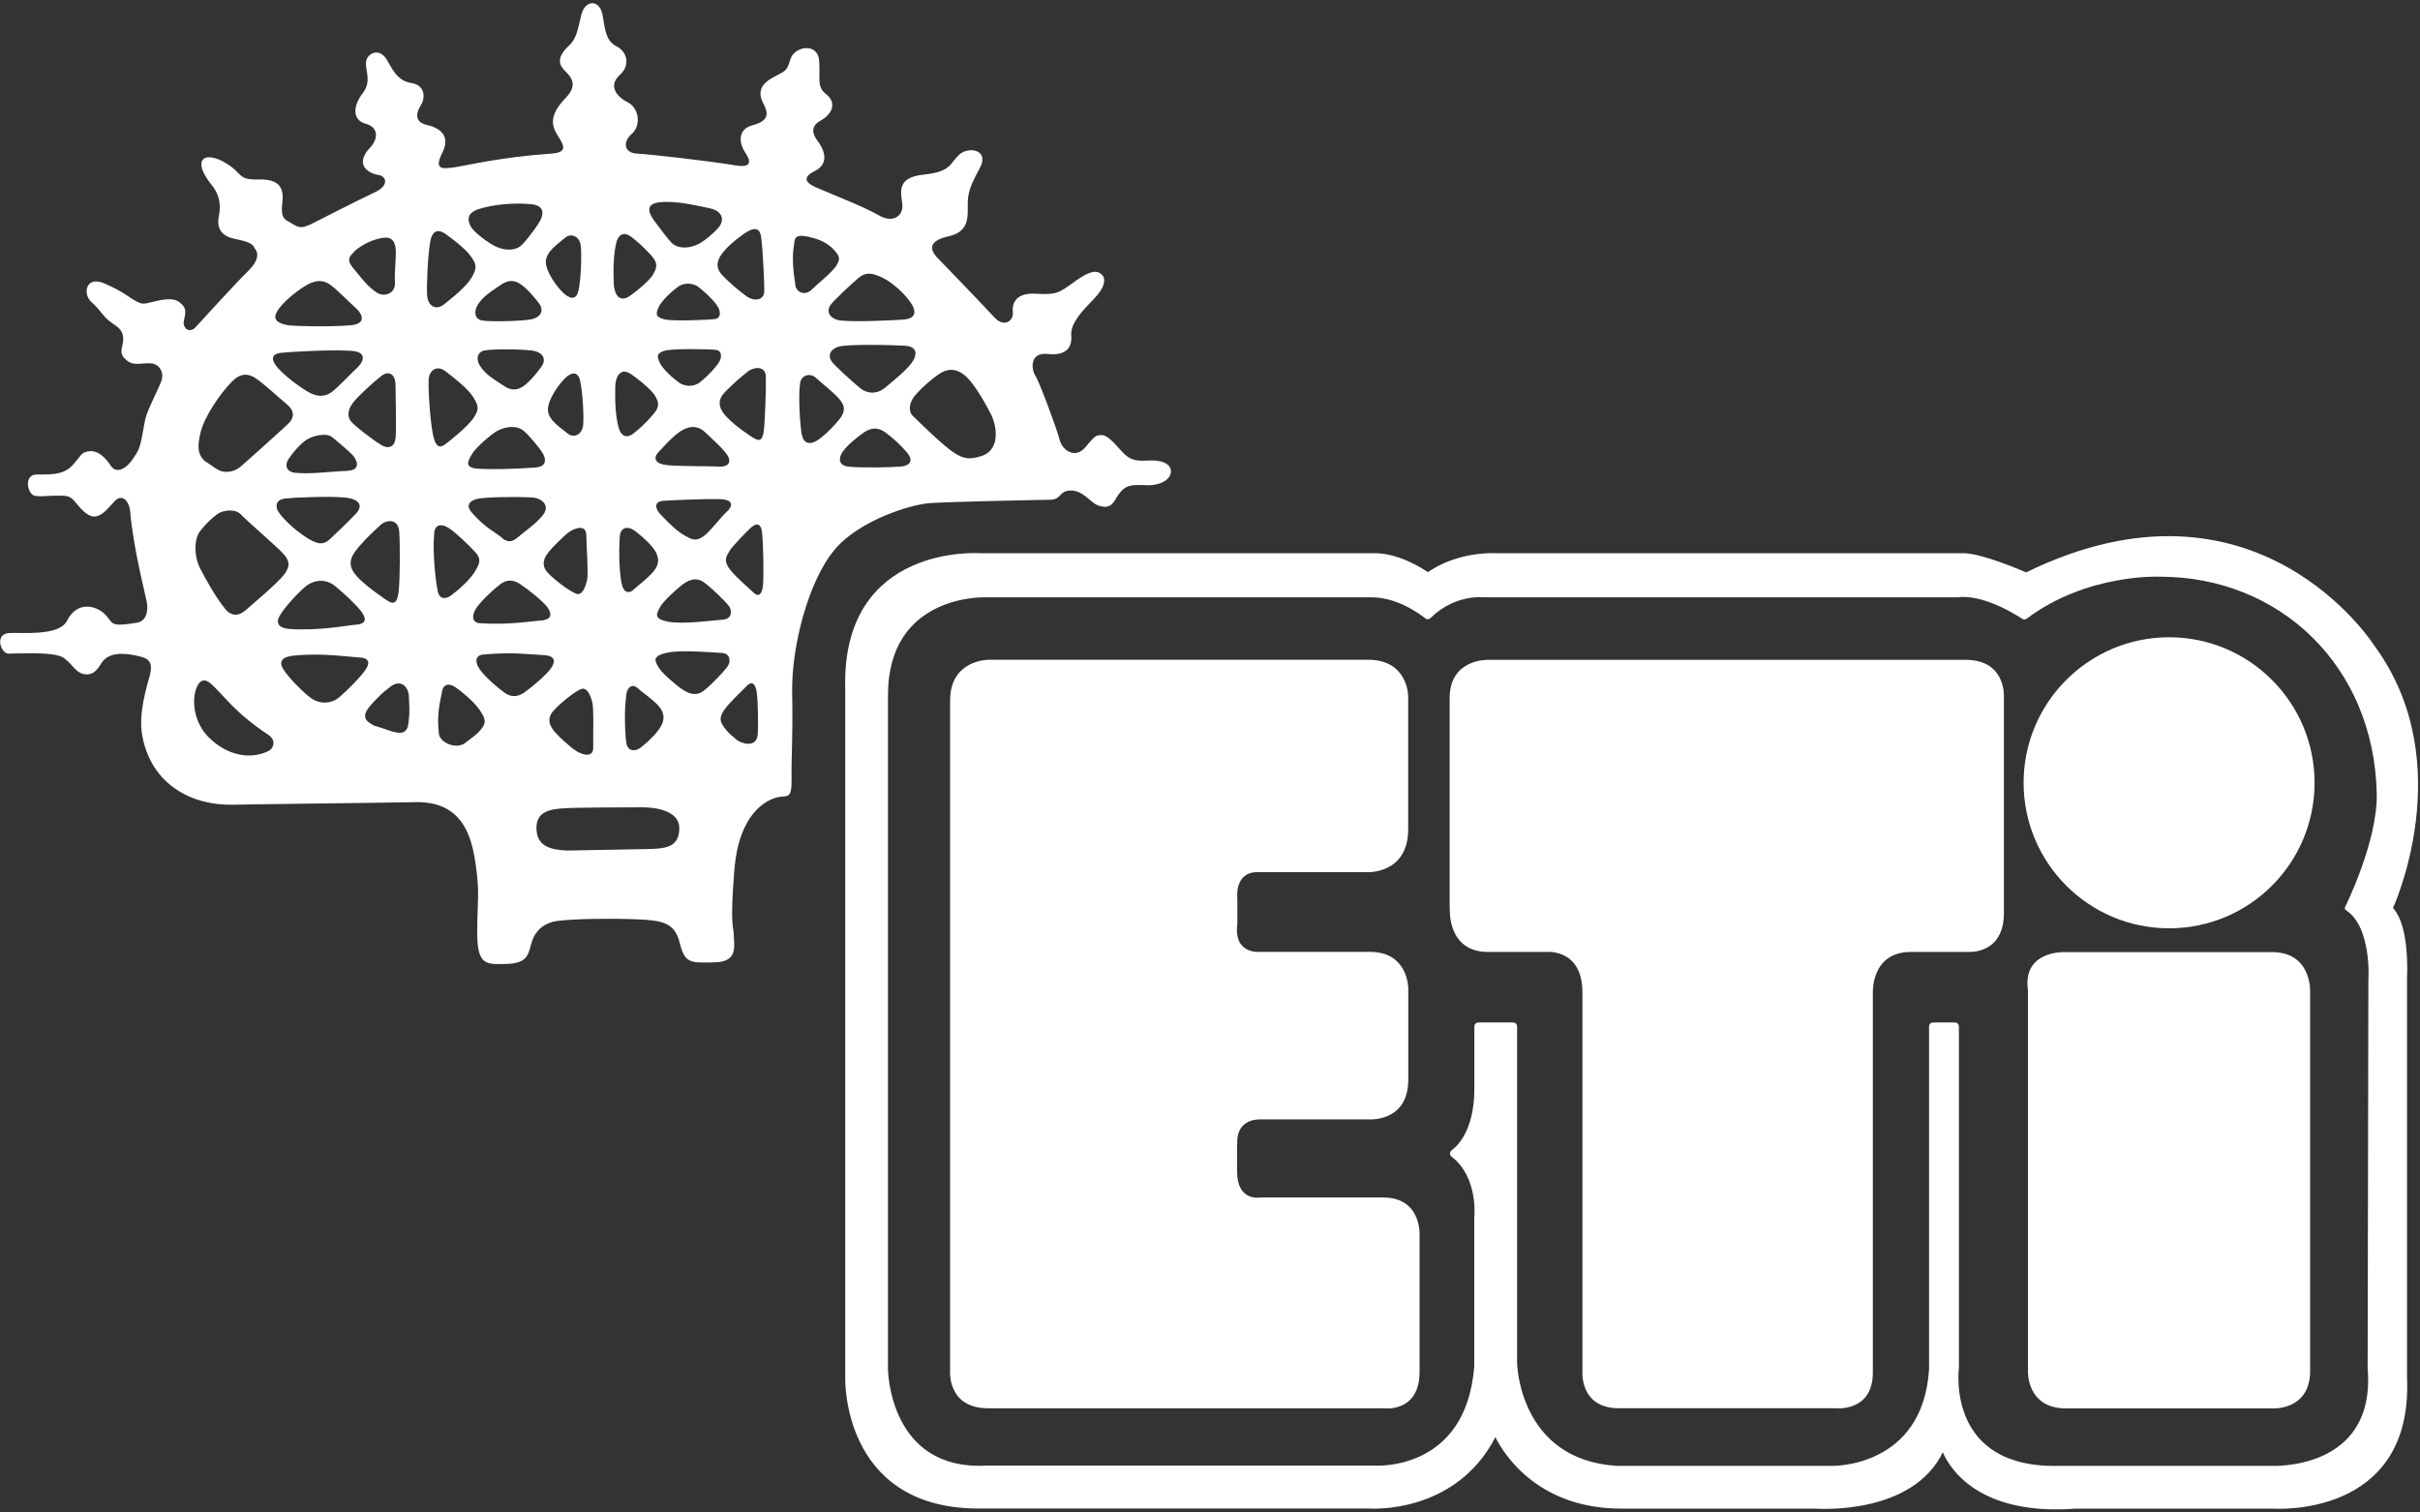 <?xml version="1.0" encoding="UTF-8"?>
<svg id="Layer_2" xmlns="http://www.w3.org/2000/svg" version="1.1" viewBox="0 0 300 187.5">
  <rect x="0" y="0" width="300" height="187.5" fill="#333333" stroke="none"/>
  <!-- Generator: Adobe Illustrator 29.5.0, SVG Export Plug-In . SVG Version: 2.1.0 Build 137)  -->
  <defs>
    <style>
      .st0, .st1 {
        fill: #fff;
      }

      .st1 {
        stroke: #fff;
        stroke-width: .5px;
      }
    </style>
  </defs>
  <path class="st0" d="M38.29,27.92c2.16-1.07,5.17-2.65,8.21-4.1,1.8-.85,1.35-1.97.49-2.11-1.58-.26-2.98-1.43-1.11-3.41.98-1.03,1.13-2.51-.57-2.97-1.69-.48-1.53-2.24-.36-3.75,1.15-1.5.34-2.77.42-3.86.09-1.09,1.61-1.9,2.56-.35.61.98,1.24,2.64,3.01,2.91,1.78.26,1.81,1.83,1.24,2.75-.58.92-.86,2.09.73,2.45,1.58.37,2.99,1.32,1.94,3.42-1.05,2.09-.16,2.07,1.42,1.85,1.58-.22,5.69-1.27,12.02-1.7,1.97-.15,1.74-.83.95-2.09-.81-1.26-1.33-2.53.91-4.85,1.46-1.51.74-2.49-.06-3.27-.8-.76-1.15-1.69.43-3.17.89-.8,1.07-1.79,1.53-3.77.45-1.99,2.33-2.03,2.66.03.34,2.07.47,3.17,1.75,3.83,1.29.67,1.72,2.34.36,3.55-1.35,1.21-.55,2.59.95,3.34s1.72,2.92.56,3.94c-1.18,1.01-.95,2.38.62,2.45,1.59.08,8.85.9,12.27,1.47,2.18.35,1.76-.73,1.15-1.62-.61-.87-1.14-2.83.94-3.37,2.07-.53,1.95-1.52,1.32-2.69-.62-1.17-.54-2.26,1.13-3.19,1.67-.92,1.75-.72,2.23-2.31.47-1.59,3.42-2.13,3.56.23.15,2.36-.33,3.16.88,4.13,1.21.96.94,2.34-.73,3.28-1.28.71-.95,1.69-.36,2.48.6.76,1.73,2.73-.33,3.75s-.52,1.76.45,2.16c2.48,1.06,5.65,2.28,7.46,3.32,1.8,1.06,3.07.06,2.94-1.32-.12-1.38-.87-3.34,2.61-3.71,3.44-.35,3.23-1.33,4.4-2.44,1.16-1.12,3.84-.67,2.6,1.62s-1.53,3.1-1.5,4.77c.03,1.69-.04,3.17-2.4,3.7-2.37.54-2.44,1.53-1.33,2.69,1.11,1.16,5.64,5.83,6.96,7.28,1.3,1.47,2.46.45,2.36-.54-.12-.99.24-2.46,2.82-2.32,2.56.15,2.86-.05,4.81-1.48,1.96-1.42,2.74-1.44,3.34-.94.6.49.53,1.58-.94,3.08-1.46,1.51-2.9,3-2.79,4.5.14,1.48-.63,2.57-2.91,2.31-2.28-.24-2.05,1.91-1.54,2.7.52.78,2.69,6.67,3.01,7.94.31,1.28,1.91,2.43,3.17.94,1.26-1.5,1.35-1.52,2.06-1.52.69-.02,1.59,1.05,2.4,1.93.81.89,1.4,1.35,3.19,1.23,1.77-.13,2.96.35,2.98,1.32.02.98-1.25,1.79-3.03,1.73-1.78-.07-2.48-.05-3.24.86-.77.91-.87,1.89-2.05,1.81-1.18-.09-1.6-.86-2.6-1.53s-2.18-.65-2.76.05c-.59.7-.98.6-2.36.63-1.38.02-11.16.23-13.73.39-2.57.15-8.97,2.22-11.93,5.79-3.29,3.93-5.35,12.06-5.26,17.68.11,5.62-.12,8.02-.07,10.68s-.54,2.07-1.64,2.3c-1.48.32-4.9,1.98-5.46,9.1s-.08,6.8-.06,8.1c.02,1.28.55,3.25-2.41,3.29-2.95.06-3.64.18-4.29-2.39-.63-2.55-2.12-2.82-5.47-2.95-3.37-.13-7.32-.06-9.49.18-2.16.22-3.14,1.53-3.5,3.03-.37,1.48-.74,2.28-3.13,2.33-2.37.04-3.55.24-3.52-3.98.02-4.26.31-4.55-.14-8.01-.47-3.44-1.44-8.17-7.46-8.07-6.03.11-17.67.22-22.71.32s-10.05-2.45-11.2-8.48c-.56-2.86.6-6.28.94-7.62.37-1.5-.11-1.99-1.13-2.25-1.53-.4-3.6-.72-4.68.51-.42.48-.84,1.74-2.12,1.68-1.28-.08-1.64-1.29-2.8-2.07-1.18-.78-5.8-.5-6.78-.5-.98.02-1.79-2.39,0-2.55,1.49-.12,6.21.46,7.23-1.53,1.31-2.61,3.76-1.8,4.76-.74,1,1.07.5,1.56,3.93.98,1.09-.18,1.44-1.39,1.18-2.65-.33-1.58-1.63-6.57-2.04-11.1-.12-1.38-1.03-2.25-1.9-1.34s-1.55,1.9-2.54,1.93c-.98.02-1.89-1.25-2.5-1.94-.6-.68-1-.66-2.48-.64-1.48.03-1.18.12-2.28.04-1.08-.08-1.53-2.64.06-2.66,1.57-.03,3.25.13,4.41-1.08,1.17-1.2,1.06-1.69,2.14-1.81,1.09-.13,2,.75,2.7,1.82.72,1.07,2.02.28,2.84-1.04.77-1.2.76-1.15,1.4-4.68.18-.99,1.54-3.58,2-4.77.39-.99-.14-2.26-1.52-2.24s-2.07.34-2.97-.54c-.9-.88-.13-1.58-.23-2.66-.12-1.09-.72-1.27-1.62-1.96-.91-.67-1.21-1.46-2.31-2.42-1.11-.97-.75-3.34,1.63-2.3,2.39,1.04,2.93,1.67,3.83,2.15.9.48.9.42,2.52.03,2.07-.48,2.67-.16,3.26.43.6.58.37,1.25.21,2.03-.17.83.64,1.61,1.43.8.77-.81,4.55-5.02,6.49-6.94,1.95-1.91.94-2.68.74-3.08-.2-.39-.91-.67-2.29-.95-1.39-.26-2.39-1.03-2.03-2.82.36-1.78-.16-2.95-.86-3.83-.72-.89-1.82-2.54-1.05-3.25.78-.7,2.85.35,3.88,1.31,1,.96,1,1.26,3.08,1.22,2.08-.04,3.09.73,2.82,2.81-.25,2.07.34,2.16,1.03,2.56.69.38,1.13.84,2.24.28h-.02.06ZM79.98,105.26c2.51-.04,4.23-.15,4.23-2.62,0-2.25-3.26-2.59-4.71-2.56s-8.06-.02-10.01.15c-1.98.17-3.14.79-2.97,2.77.17,1.99,1.89,2.34,3.73,2.44,0,0,7.24-.14,9.75-.18h-.01ZM118.33,56.16c1,.64,1.8.9,3.34.37.52-.17,1.3-.53,1.64-1.69.39-1.39-.18-2.93-.45-3.46-.33-.62-1.84-3.59-3.15-4.75s-2.48-.85-3.36-.22c-.89.6-2.15,1.71-2.91,2.61-.78.91-.86,2-.25,2.57.61.57,3.65,3.62,5.14,4.58h0ZM111.73,57.83c1.09-.12,1.58-.72.66-1.79s-1.71-1.74-2.62-2.42c-.9-.67-1.78-.66-2.76.05-.98.7-1.96,1.53-2.53,2.31-.57.81-.56,1.74.71,1.87,1.69.17,5.44.09,6.53-.02ZM99.41,53.89c.21,1.18,1.11,1.27,1.99.65.9-.6,2.05-1.8,2.62-2.52.57-.7.88-1.4.25-2.27-.6-.88-2.41-2.22-3.11-2.9-.72-.67-1.81-.35-1.97.62-.26,1.69,0,5.24.2,6.42h.01ZM90.13,48.34c-.5.51-1.26,1.21-.74,2.38.52,1.18,2.72,2.72,3.71,3.38.99.67,1.4.66,1.59-.7.16-1.4.29-5.45.25-6.72-.02-1.29-1.39-1.25-2.18-.66-1.07.81-2.13,1.82-2.63,2.32h0ZM76.67,52.92c.32,1.29,1.11,1.38,1.79.87.68-.51,1.57-1.31,2.52-2.42.96-1.09.56-1.69.25-2.27s-1.61-1.74-3-2.72c-1.41-.95-1.94.5-1.96,1.52-.05,2.18.07,3.75.39,5.02h.01ZM67.92,50.81c.03,1.28,1.63,2.24,2.42,2.91.8.67,1.87.16,1.96-1.12s-.09-4.15-.39-5.43c-.32-1.27-1.16-.93-1.78-.36-.78.71-2.23,2.71-2.2,3.98h-.01ZM53.66,53.84c.33,1.57.81,1.76,1.5,1.26s2.82-2.23,3.5-3.23c.67-.99.77-1.4.06-2.56-.71-1.17-2.52-2.53-3.52-3.3-1.07-.81-2-.07-2.06,1.03-.07,1.28.19,5.24.53,6.8h-.01ZM58.55,56.22c-.38.7-1.16,1.7.53,1.87,1.69.16,5.84,0,7.32-.14,1.48-.13,1.26-1.11.87-1.78-.41-.68-1.8-2.36-2.43-2.82-.83-.63-2.11-.5-3.17.05-.77.41-2.73,2.13-3.11,2.82h-.01ZM47.2,55.13c1.09.67,1.77.16,1.85-.93.09-1.09,0-5.13-.02-6.52-.03-1.39-.92-1.76-1.78-1.05-.89.7-2.73,2.32-3.51,3.32-.76.99-.64,1.88-.15,2.37.5.49,0,0,0,0,.5.57,2.5,2.12,3.61,2.8h.01ZM106.59,48.09c.86.71,2.09.86,3.16-.05,1.07-.92,2.92-2.33,3.5-3.42.57-1.1.07-1.68-1.03-1.76-1.08-.07-7.31-.26-8.38.15s-1.17,1.21-.75,1.79c.4.58,2.81,2.71,3.51,3.29h-.01ZM84.15,47.41c.68.49,1.79.65,2.67-.06.88-.7,1.74-1.61,2.23-2.31.49-.69.48-1.59-.33-1.67-.79-.09-5.34-.19-6.32.11-.99.32-.97.61-.66,1.39.32.79,1.61,1.96,2.41,2.54h-.01ZM62.49,47.86c1.01.67,1.79.46,2.48-.05.68-.5,1.46-1.4,2.12-2.31.67-.91.26-1.69-.72-1.96-.98-.28-5.35-.3-6.32-.09-.99.22-1,1.19-.56,1.88.71,1.17,2.01,1.84,3,2.52h0ZM38.45,48.72c1.01.48,1.79.46,2.57-.05.78-.51,2.62-2.52,3.21-3.03.57-.51,1.65-2.01-.73-2.15-2.36-.17-7.79.13-8.69.25-.9.11-1.3.56-.66,1.5.81,1.17,3.31,2.99,4.31,3.48h0ZM26.73,58.05c.92.67,2.17.59,3.16-.25.69-.6,4.73-4.22,5.8-5.23,1.07-1,.56-1.88-.13-2.45-.71-.58-2.82-2.53-3.82-3.2-1-.68-1.95-.66-2.95.35-1.53,1.52-3.51,4.48-3.94,6.4-.28,1.25-.53,2.51.53,3.48,0,0,.86.54,1.36.93h0v-.02ZM43.01,58.36c1.78-.03,1.27-1.3.75-1.89-.51-.57-1.7-1.54-2.51-2.22-.79-.67-2.27-.24-3.06.15-.78.42-1.84,1.62-2.43,2.53-.58.9-.07,1.56.72,1.67,2.07.23,4.74-.19,6.51-.22h.01ZM89.11,57.84c1.49.08,1.57-.83.86-1.69-.69-.88-1.41-1.46-2.52-2.53-1.1-1.06-2.28-.74-3.26-.04-.97.71-1.66,1.52-2.52,2.42s-.3,1.52,1.01,1.66c1.59.16,4.95.11,6.43.18h0ZM98.59,35.36c.18.98,1.29,1.28,2,.58.68-.69,2.45-2.07,3.06-2.96.58-.9.41-1.23-.18-1.91s-1.43-1.22-2.46-1.51c-2.78-.8-2.43,0-2.63,1.17-.18,1.18-.06,2.96.23,4.64h-.01ZM92.58,36.76c.8.57,2.17.58,2.17-.7s-.2-5.34-.4-6.71-1.12-1.05-2.11-.38c-.98.7-2.63,1.97-3.13,3.15-.5,1.19.31,1.88.8,2.37.5.5,1.58,1.48,2.67,2.27h-.01ZM76.09,35.21c.04,1.03.59,2.46,1.98,1.48s2.67-2.17,2.95-2.77c.3-.59.69-1.19-.3-2.27s-1.87-1.87-2.57-2.36c-.68-.5-1.49-.39-1.77.89-.29,1.29-.38,2.86-.29,5.04h-.01ZM69.95,36.42c.62.55,1.48.89,1.76-.4.31-1.29.4-4.16.3-5.44s-1.19-1.77-1.99-1.08c-.78.69-2.36,1.69-2.36,2.96s1.48,3.25,2.28,3.95h.01ZM52.97,36.74c.09,1.11,1.03,1.83,2.08.99.98-.79,2.77-2.18,3.44-3.36.68-1.19.58-1.58-.11-2.58-.68-.98-2.48-2.32-3.18-2.81s-1.57-.62-1.86.95c-.3,1.59-.48,5.53-.39,6.81h.02ZM61.35,30.51c1.06.53,2.35.63,3.17,0,.6-.48,1.67-1.96,2.12-2.62.97-1.42.78-2.38-.68-2.56-2.06-.23-4.71-.02-6.63.59-1.61.54-1.32,1.53-.94,2.21.4.7,2.17,1.99,2.96,2.38h0ZM89.07,28.21c.76-.87.57-2.05-1.09-2.39s-4.18-.97-6.22-.74c-1.47.17-1.73.94-.43,2.59.5.62,1.5,2.08,2.09,2.58.83.63,2.11.53,3.17,0,.79-.4,1.98-1.44,2.5-2.04h-.01ZM43.83,31.3s.53-.46,0,0c-1.06.94-.4,1.49.4,2.48.91,1.13,1.55,1.86,2.43,2.46.92.65,2.36.19,2.3-1.18-.07-1.38.12-2.72.11-3.81-.03-1.94-1-1.94-2.19-1.65-1.25.31-2.56,1.11-3.06,1.69h0ZM102.92,37.86c-.39.59-.29,1.38.79,1.77,1.09.39,7.31.07,8.4-.02,1.08-.1,1.59-.69.99-1.77-.6-1.09-2.31-2.73-3.56-3.34-1.57-.8-2.3-.73-3.17,0-.69.59-3.06,2.77-3.45,3.36h0ZM81.59,38.19c-.3.78-.3,1.08.69,1.38.99.29,5.52.09,6.33-.02.78-.09.78-.97.29-1.67s-1.39-1.58-2.27-2.27c-.91-.69-2.01-.5-2.67,0-.78.59-2.07,1.78-2.36,2.59h0ZM59.19,37.86c-.43.72-.4,1.69.58,1.87.99.19,5.35.09,6.32-.2.99-.31,1.39-1.08.69-1.98-.69-.9-1.49-1.78-2.17-2.27-.7-.5-1.49-.68-2.48,0-.98.7-2.27,1.4-2.95,2.58h.01ZM34.21,38.88c-.44,1.02.88,1.38,1.76,1.47.9.09,5.05.18,7.43-.02,2.36-.19,1.27-1.68.68-2.17-.59-.5-2.48-2.45-3.27-2.95-.78-.49-1.58-.49-2.56,0-.99.5-3.44,2.29-4.03,3.67h-.01ZM27.9,75.48c.86,1.02,1.79.88,2.67.07.88-.8,3.73-3.15,4.59-4.25.88-1.09.75-1.78-.05-2.67-.8-.88-4.51-4.06-5.23-4.84-.7-.77-2.28-.56-2.95-.05-.68.51-1.35,1.11-2.13,2.11-.76,1-.76,3.03-.03,4.54.84,1.67,2.19,3.96,3.14,5.08h-.01ZM38.43,66.9c1.19.67,1.78.56,2.45-.05s2.23-2.11,3.2-3.12.56-1.89-1.42-2.06-6.13,0-7.31.13-1.24,1-.86,1.61c.81,1.26,2.73,2.81,3.92,3.48h.01ZM44.09,68.28c-.57.8-.95,1.59-.24,2.67.71,1.08,2.62,2.43,3.82,3.28,1.21.88,1.59.56,1.76-1.01.16-1.59.18-5.64.06-7.32-.13-1.67-1.61-1.46-2.28-.85-1.46,1.31-2.52,2.42-3.11,3.22h-.01ZM44.19,77.44c1.38-.12,1.16-.92.56-1.69-.62-.78-2.03-2.14-3.22-3.11-1.2-.96-2.69-.74-3.65.07-.97.8-2.63,2.61-3.2,3.61-.57.99-.07,1.57,1.31,1.66,3.56.23,6.8-.42,8.19-.55h0ZM54.25,73.24c.21,1.08,1,1.08,1.69.56.68-.51,2.14-1.7,2.91-2.91.76-1.2.75-1.69.05-2.46s-2.41-2.43-3.3-2.99c-.91-.58-1.68-.39-1.77.61-.24,2.57.2,6.12.43,7.2h-.01ZM62.21,66.68c.8.67,1.38.47,2.07-.14.68-.6,2.34-1.72,3.12-2.82.76-1.1-.23-1.99-1.52-2.06-1.29-.08-5.73-.09-6.82.21-1.07.31-1.23.94-.56,1.69,1.72,1.95,2.91,2.41,3.72,3.1h0v.02ZM68.07,68.36c-.66.8-1.04,1.69-.15,2.66.92.98,2.9,2.42,3.6,2.61.68.18,1.07-.92,1.26-1.7.18-.79-.08-4.15-.1-5.63-.03-1.48-1.75-.71-2.38-.16-.77.7-1.55,1.42-2.23,2.22h.01ZM66.97,76.94c1.68-.13,1.36-1.02.86-1.7s-2.3-2.13-3.31-2.81c-1-.66-1.78-.56-2.56.04-.78.6-2.24,1.93-2.91,2.91-.66,1.01-.48,1.82.43,1.88,3.67.21,5.83-.19,7.5-.33h0ZM77.05,72.22c.21,1.38,1.01,1.36,1.5.87s1.55-1.2,2.43-2.21c.88-1.01.65-1.88.24-2.57-.4-.68-1.41-1.66-2.42-2.43-1-.77-1.88-.5-1.97.62-.15,2.36-.02,4.34.2,5.72h.01ZM84.87,66.39c.83.44,1.31.77,2.23.17s2.26-2.48,2.97-3.09.96-1.47-.61-1.58c-1.58-.09-5.86.11-7.17.19-1.31.09-1.04,1-.44,1.66,1.14,1.23,2.28,2.27,3.03,2.64h-.01ZM90.44,68.33c-.52.74-.7,1.27.03,2.24.74.98,2.35,2.32,2.95,2.9.59.58,1.05.24,1.16-.88.12-1.11.05-5.13-.11-6.59-.17-1.44-.95-.98-1.41-.56-.64.6-2.13,2.13-2.64,2.86h0v.02ZM81.85,75.24c-.45.8-.91,1.47.95,1.82,1.84.37,5.66-.16,6.84-.25,1.19-.09,1.1-1.21.7-1.72-.42-.53-2.03-2.14-3.09-2.91-1.07-.77-2.14-.12-2.77.38-.58.48-2.2,1.88-2.65,2.68v.02h.01ZM47.89,90.44c1.47.52,2.63.83,2.76-.94.05-.73.18-.79.04-3.2-.07-1.25-1.07-2.12-2.28-1.18-1.21.94-1.02.81-2.06,1.87-.93.96-1.63,1.93-.51,2.64.87.55.06.12,2.04.8h.01ZM36.38,81.28c-1.39.14-1.86.72-1.26,1.69.61.97,2.32,2.73,3.32,3.49,1.01.78,2.49.94,3.66-.06,1.17-1.01,2.52-2.42,3.11-3.22s.76-1.59-.62-1.67c-1.38-.07-4.65-.6-8.19-.23h-.01ZM54.43,91.05c.14.99,2.16,1.97,3.34.98.81-.68,1.16-.77,1.83-1.58.68-.8.67-1.29-.15-2.45-.81-1.17-2.32-2.33-3.01-2.82-.69-.48-1.5-.46-1.66.63-.18,1.08-.69,2.68-.36,5.24h.01ZM71.18,92.91c.63.54,2.38,1.24,2.36-.23-.03-1.48.1-4.84-.12-5.63-.2-.78-.62-1.85-1.31-1.65s-2.64,1.72-3.51,2.73c-.87,1-.46,1.88.23,2.67.71.78,1.52,1.46,2.33,2.13h.02ZM59.86,81.15c-.91.09-1.06.91-.35,1.88.7.97,2.2,2.23,3,2.82.8.57,1.59.64,2.57-.06.98-.69,2.73-2.22,3.21-2.92s.75-1.59-.93-1.66-3.86-.42-7.51-.06h0ZM77.63,91.98c.12,1.12,1.01,1.36,1.99.55.97-.8,1.95-1.81,2.32-2.51.39-.69.56-1.58-.34-2.56-.92-.97-2.02-1.63-2.51-2.13-.51-.48-1.3-.46-1.47.93-.17,1.38-.23,3.36,0,5.73h0v-.02ZM91.28,91.69c.47.4,2.56,1.22,2.66-.74.07-1.45.02-3.99-.13-5.11-.15-1.11-.61-1.44-1.2-.84-.57.59-2.13,2.02-2.83,3.01s-.5,1.52.04,2.23c.55.72.79.86,1.47,1.44h0ZM84.46,85.36c.63.48,1.72,1.09,2.77.28s2.58-2.48,2.96-3.01c.39-.53.43-1.65-.76-1.69-1.18-.05-5.01-.43-6.85,0-1.83.43-1.36,1.07-.89,1.86.49.78,2.15,2.13,2.76,2.58h.01ZM33.34,93.07c.5-.25,1-1.25-.08-1.98-4.14-2.73-5.5-4.87-7.04-6.27-1.07-.97-1.61-.23-1.9.56-.54,1.43-.32,4.14,1.53,6,2.36,2.36,5.29,2.82,7.49,1.69h.01Z"/>
  <path class="st1" d="M296.36,112.62s8.38-17.99-2.2-32.4c0,0-14.47-22.93-42.89-9.03-.06.03-.13.03-.19,0-.72-.31-5.49-2.36-7.7-2.36h-57.98s-4.5-.29-8.26,2.31c-.08.05-.18.06-.26,0-.65-.44-3.66-2.4-6.67-2.31h-48.78s-16.8-1.2-16.4,16.39v85.55s-.5,15.8,15.99,15.99h48.78s10.48.78,15.37-8.74c.09-.17.33-.18.42,0,.89,1.82,4.98,8.75,15.4,8.75h24c.19.01,11.89.9,15.64-6.86.09-.19.35-.19.43,0,.78,1.83,4.26,7.79,16.29,6.86h.01s24.39,0,24.39,0c0,0,17.18,1.31,16.39-15.99v-49.57h0c0-.12.39-6.51-1.79-8.59h0ZM290.95,112.62c3.4,2.2,2.9,8.99,2.9,8.99l-.09,47.97c1.09,13.09-12.2,12.39-12.2,12.39h-26.19c-14.32.4-12.82-12.07-12.78-12.38v-.02s0-42.33,0-42.33c0-.13-.11-.24-.24-.24h-2.72c-.13,0-.24.11-.24.24v42.53s0,.01,0,.02c-.81,12.4-12.19,12.18-12.19,12.18h-26.78s-.01,0-.02,0c-12.38-.8-12.58-12.99-12.58-12.99v-41.74c0-.13-.11-.24-.24-.24h-4.32c-.13,0-.24.11-.24.24v7.75c0,5.24-2.16,7.27-2.93,7.82-.13.09-.12.28,0,.37,3.44,2.63,2.94,7.64,2.92,7.79,0,0,0,0,0,.01v18.36s0,.02,0,.02c-1,13.39-12.6,12.58-12.6,12.58h-48.18c-12.29.6-12.4-12.19-12.4-12.19v-83.55c0-12.79,12.2-12.4,12.2-12.4h47.77c3.42-.09,6.36,2.11,7.05,2.67.09.07.22.06.3-.02,3.17-3.13,6.85-2.65,6.85-2.65h58.57c3.33-.45,7.48,2.19,8.26,2.71.08.05.18.05.26-.01,7.57-5.69,16.66-5.26,16.66-5.26,14.99,0,26.79,11.15,27.14,27.13.13,6.02-3.96,14.2-3.96,14.2v.02Z"/>
  <g>
    <path class="st0" d="M153.39,141.86s-.42-3.09,2.87-3.09h13.37s4.95.42,4.95-4.93v-11.32s0-4.52-4.74-4.52h-13.58s-3.39.42-2.87-3.5v-3.09s-.42-3.29,2.46-3.29h13.58s5.14.31,5.14-5.35v-16.45s0-4.53-4.95-4.53h-47.11s-4.73,0-4.73,5.04v83.02s-.43,4.73,4.73,4.73h48.95s4.52.66,4.52-4.53v-16.67s.42-4.93-4.52-4.93h-15.23s-2.87.55-2.87-3.2v-3.38h.01Z"/>
    <path class="st0" d="M179.73,112.66s-.35,5.35,4.73,5.35h7.09s4.62-.56,4.62,5.04v46.89s-.41,4.64,4.53,4.64h26.84s4.63.52,4.63-4.43v-47.01s-.29-5.13,4.73-5.13h7.1s4.42.35,4.42-4.83v-26.75s.31-4.63-4.74-4.63h-59.24s-4.73-.14-4.73,4.73v26.14h.01Z"/>
    <path class="st0" d="M255.93,118.03s-5.25-.2-4.53,4.73v47.2s-.22,4.64,4.74,4.64h25.72s4.52.19,4.52-4.64v-47.09s.18-4.84-4.73-4.84h-25.72,0Z"/>
    <path class="st0" d="M268.9,115.08c9.96,0,18.03-8.08,18.03-18.04s-8.08-18.04-18.03-18.04-18.04,8.09-18.04,18.04,8.09,18.04,18.04,18.04Z"/>
  </g>
</svg>